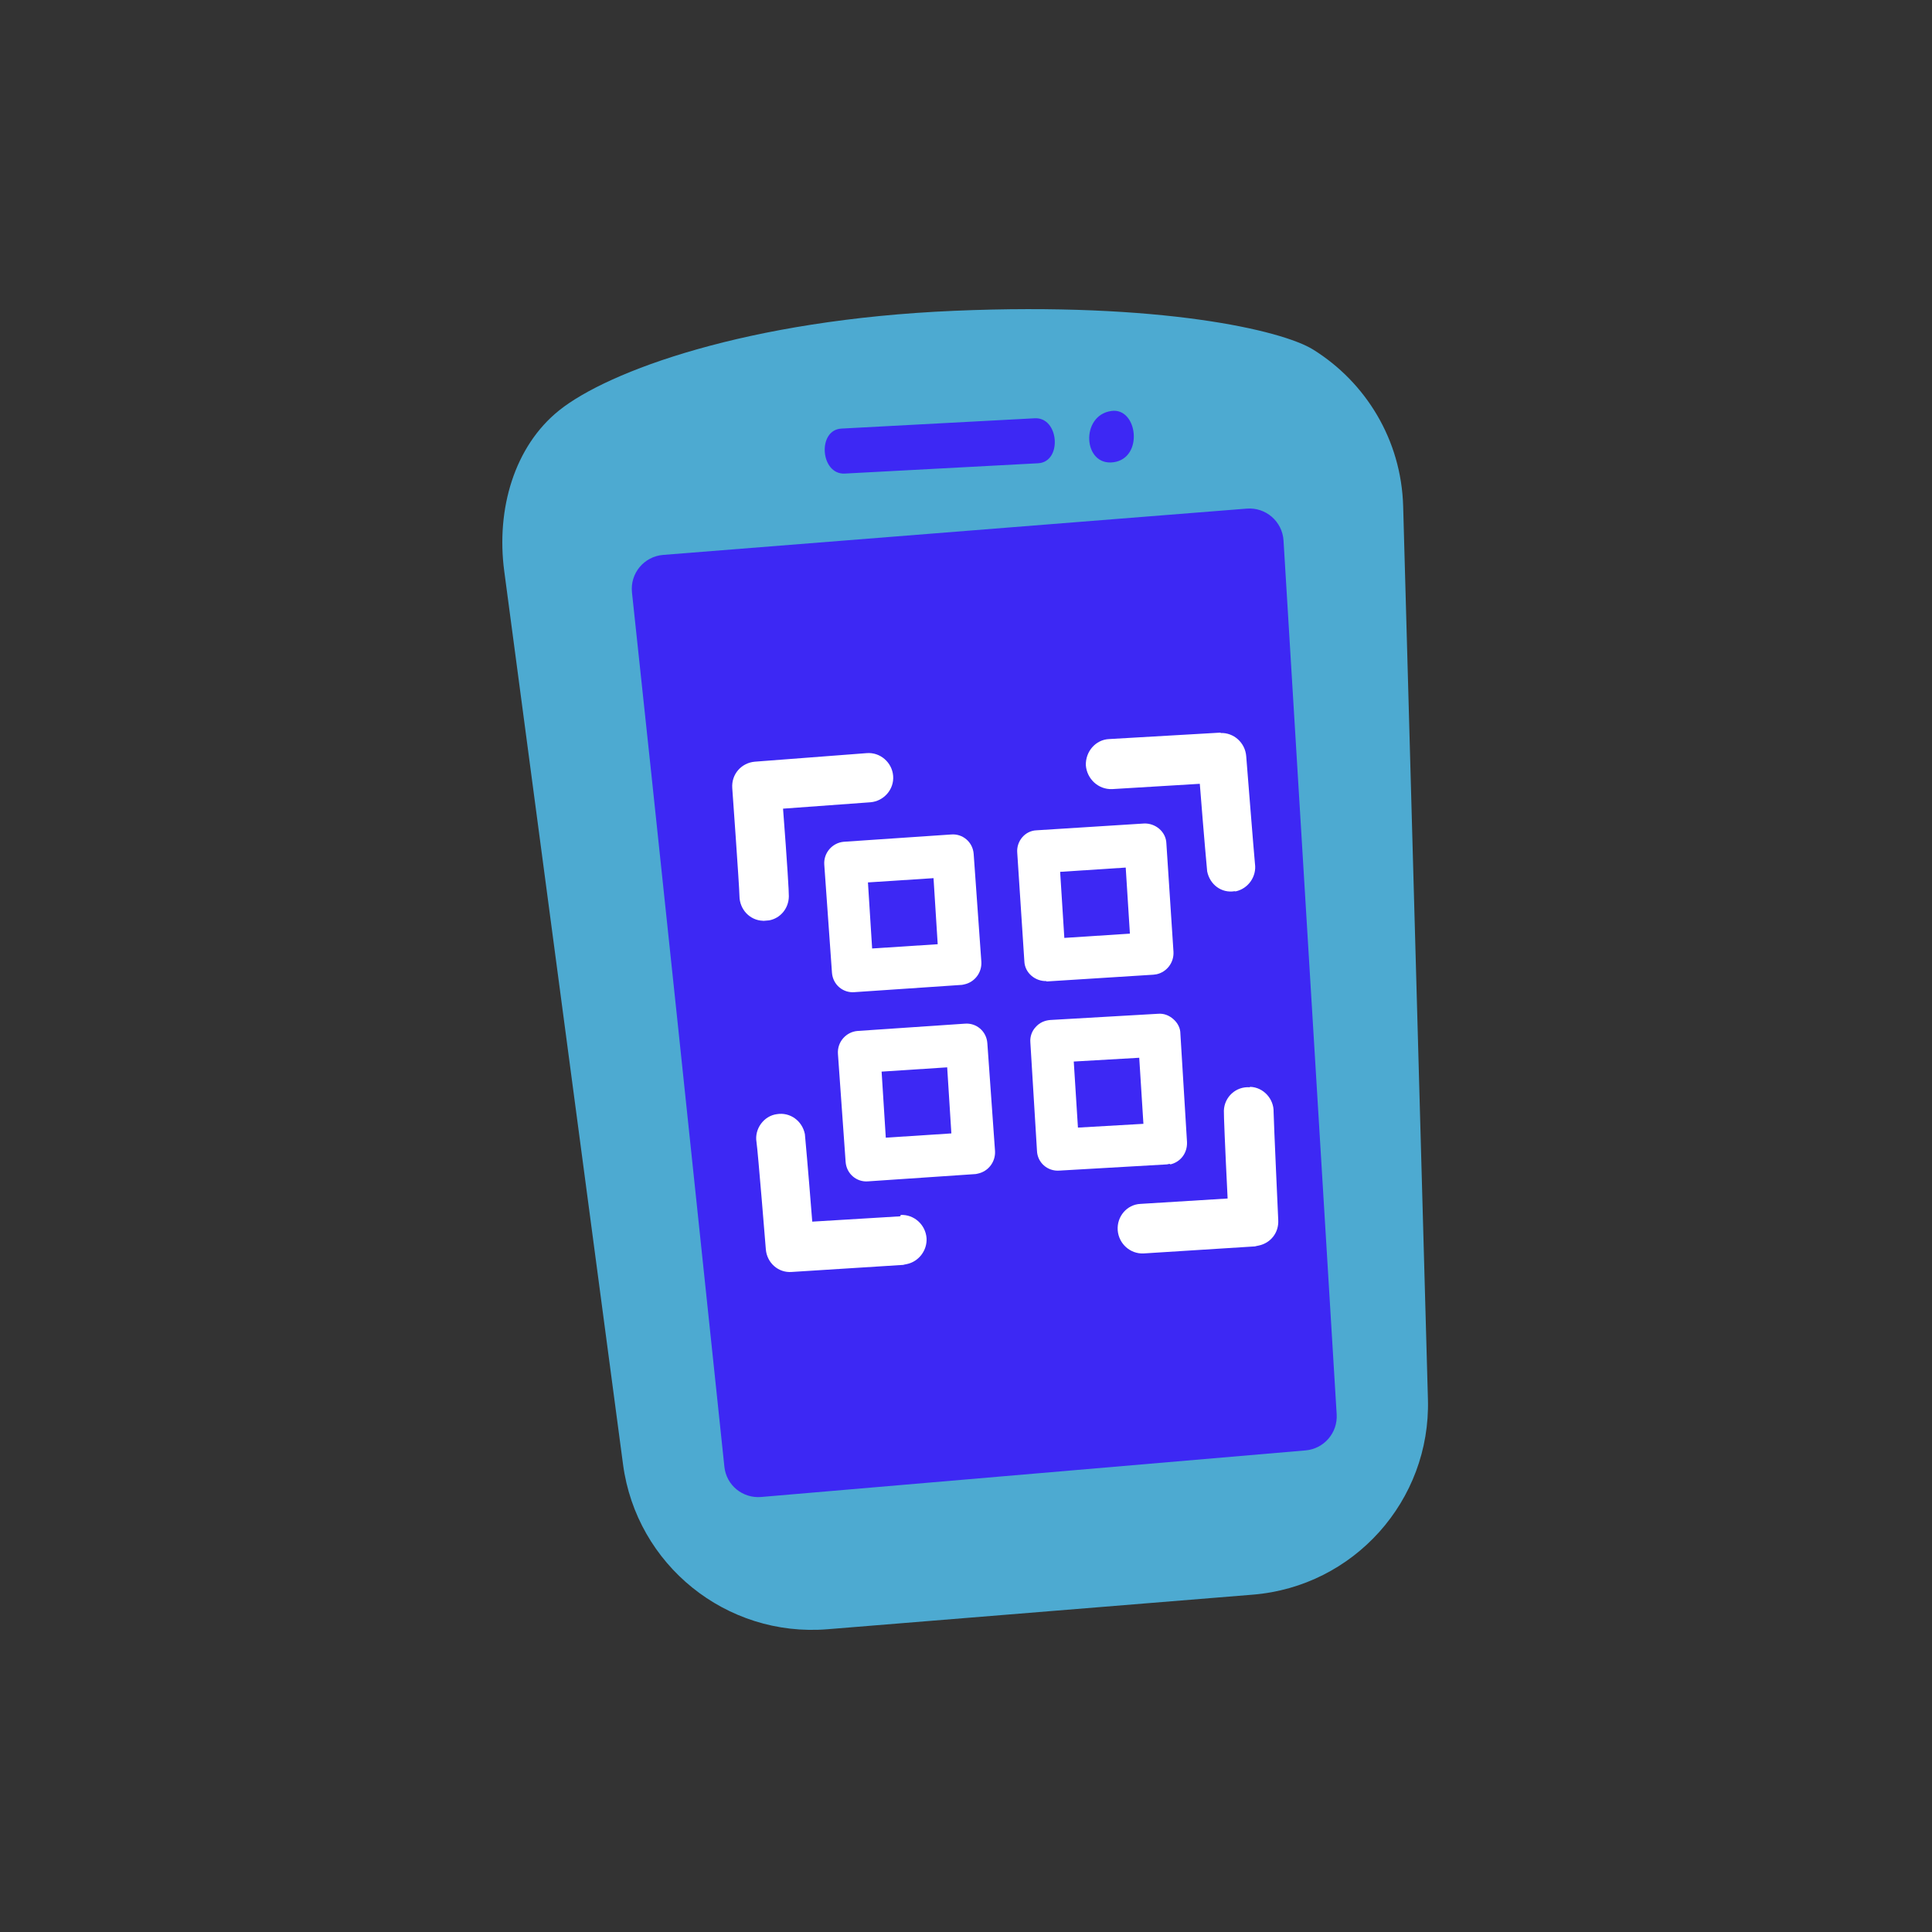 <svg width="200" height="200" viewBox="0 0 200 200" fill="none" xmlns="http://www.w3.org/2000/svg">
<rect x="0" y="0" width="200" height="200" fill="#333333" stroke="none"/>
<g clip-path="url(#clip0_5217_132)">
<path d="M52.198 59.117L64.496 151.588C65.881 162.005 75.186 169.51 85.66 168.658L129.689 165.079C140.146 164.229 148.11 155.347 147.819 144.86L145.255 52.411C145.064 45.513 141.363 39.564 135.936 36.188C132.697 34.173 120.08 31.261 98.768 32.174C77.33 33.091 62.934 38.432 57.879 42.486C53.239 46.207 51.347 52.721 52.198 59.117Z" fill="#4DAAD1"/>
<path d="M65.422 61.332C67.095 76.775 73.41 136.823 74.989 151.842C75.19 153.755 76.883 155.131 78.799 154.967L135.149 150.145C137.058 149.982 138.488 148.325 138.372 146.413L132.87 55.957C132.75 53.985 131.036 52.496 129.067 52.652L68.655 57.443C66.672 57.6 65.209 59.355 65.423 61.333L65.422 61.332Z" fill="#3D28F4"/>
<path d="M107.116 43.3C100.445 43.656 93.775 44.011 87.104 44.367C84.579 44.502 84.926 49.159 87.452 49.024C94.123 48.668 100.793 48.313 107.464 47.957C109.989 47.822 109.642 43.165 107.116 43.3Z" fill="#3D28F4"/>
<path d="M115.065 42.541C111.805 42.978 112.105 48.282 115.268 47.852C118.415 47.424 117.771 42.178 115.065 42.541Z" fill="#3D28F4"/>
<path d="M79.032 95.326C79.032 95.326 79.408 95.29 79.622 95.276C80.77 95.064 81.64 94.063 81.661 92.799C81.676 92.432 81.496 89.389 81.061 83.712L90.107 83.051C91.501 82.937 92.572 81.709 92.458 80.315C92.345 78.921 91.116 77.85 89.722 77.964L78.154 78.848C76.76 78.961 75.699 80.139 75.803 81.584C75.803 81.584 76.532 91.698 76.548 92.757C76.559 94.132 77.616 95.277 78.982 95.317L79.033 95.326H79.032Z" fill="white"/>
<path d="M98.472 86.385L87.35 87.14C86.17 87.24 85.239 88.283 85.329 89.514L86.125 100.697C86.216 101.928 87.268 102.808 88.448 102.708L99.57 101.954C99.57 101.954 99.733 101.931 99.844 101.899C100.889 101.668 101.648 100.699 101.59 99.579L100.794 88.396C100.703 87.165 99.65 86.285 98.47 86.385H98.472ZM97.071 97.745L90.283 98.187L89.85 91.348L96.638 90.906L97.071 97.745Z" fill="white"/>
<path d="M126.391 75.838L114.809 76.508C113.425 76.57 112.354 77.799 112.407 79.235C112.521 80.629 113.689 81.741 115.125 81.688L124.203 81.139C124.647 86.765 124.929 89.827 124.966 90.203C125.242 91.574 126.448 92.482 127.809 92.257L127.912 92.276C129.231 91.99 130.098 90.724 129.914 89.423C129.819 88.508 129.007 78.273 129.007 78.273C128.893 76.879 127.715 75.818 126.331 75.88L126.391 75.838Z" fill="white"/>
<path d="M108.294 101.603L119.407 100.9C119.407 100.9 119.569 100.877 119.732 100.854C120.778 100.624 121.537 99.654 121.478 98.535L120.743 87.311C120.703 86.089 119.599 85.2 118.429 85.249L107.316 85.952C106.094 85.991 105.205 87.095 105.305 88.275L106.04 99.499C106.08 100.721 107.184 101.61 108.354 101.561L108.294 101.603ZM109.746 90.253L116.534 89.811L116.967 96.65L110.179 97.092L109.746 90.253Z" fill="white"/>
<path d="M93.162 125.914L84.084 126.464C83.64 120.837 83.357 117.776 83.321 117.399C83.045 116.028 81.788 115.111 80.426 115.336C79.074 115.51 78.086 116.86 78.311 118.221C78.458 119.146 79.279 129.33 79.279 129.33C79.392 130.724 80.57 131.785 81.964 131.672L93.504 130.941C93.504 130.941 93.727 130.877 93.89 130.854C95.098 130.601 95.997 129.446 95.916 128.163C95.802 126.77 94.625 125.708 93.24 125.771L93.221 125.873L93.162 125.914Z" fill="white"/>
<path d="M99.886 105.97L88.764 106.725C87.584 106.825 86.653 107.868 86.743 109.099L87.539 120.282C87.629 121.513 88.682 122.393 89.862 122.293L100.984 121.539C100.984 121.539 101.147 121.516 101.259 121.484C102.304 121.253 103.063 120.284 103.005 119.164L102.209 107.982C102.118 106.75 101.066 105.871 99.885 105.97H99.886ZM98.485 117.33L91.697 117.772L91.264 110.934L98.052 110.491L98.485 117.33Z" fill="white"/>
<path d="M129.358 112.553C127.951 112.453 126.746 113.551 126.696 114.968C126.682 115.335 126.801 118.42 127.083 124.069L118.056 124.627C116.672 124.69 115.601 125.919 115.705 127.364C115.819 128.757 116.997 129.819 118.381 129.756L129.921 129.026C129.921 129.026 130.144 128.961 130.307 128.938C131.515 128.685 132.395 127.632 132.323 126.299C132.323 126.299 131.86 116.181 131.843 115.122C131.883 113.756 130.784 112.551 129.419 112.511L129.358 112.553Z" fill="white"/>
<path d="M121.131 120.543C122.177 120.312 122.927 119.394 122.878 118.223L122.193 107.008C122.193 106.428 121.921 105.902 121.467 105.502C121.012 105.101 120.469 104.896 119.879 104.946L108.725 105.589C108.135 105.639 107.619 105.861 107.218 106.315C106.827 106.719 106.612 107.313 106.662 107.903L107.347 119.118C107.386 120.34 108.43 121.271 109.661 121.18L120.816 120.537C120.816 120.537 121.039 120.473 121.141 120.491L121.131 120.543ZM118.366 116.338L111.588 116.729L111.155 109.89L117.933 109.499L118.366 116.338Z" fill="white"/>
</g>
<defs>
<clipPath id="clip0_5217_132">
<rect width="95.827" height="136.723" fill="white" transform="translate(52 32)"/>
</clipPath>
</defs>
</svg>
